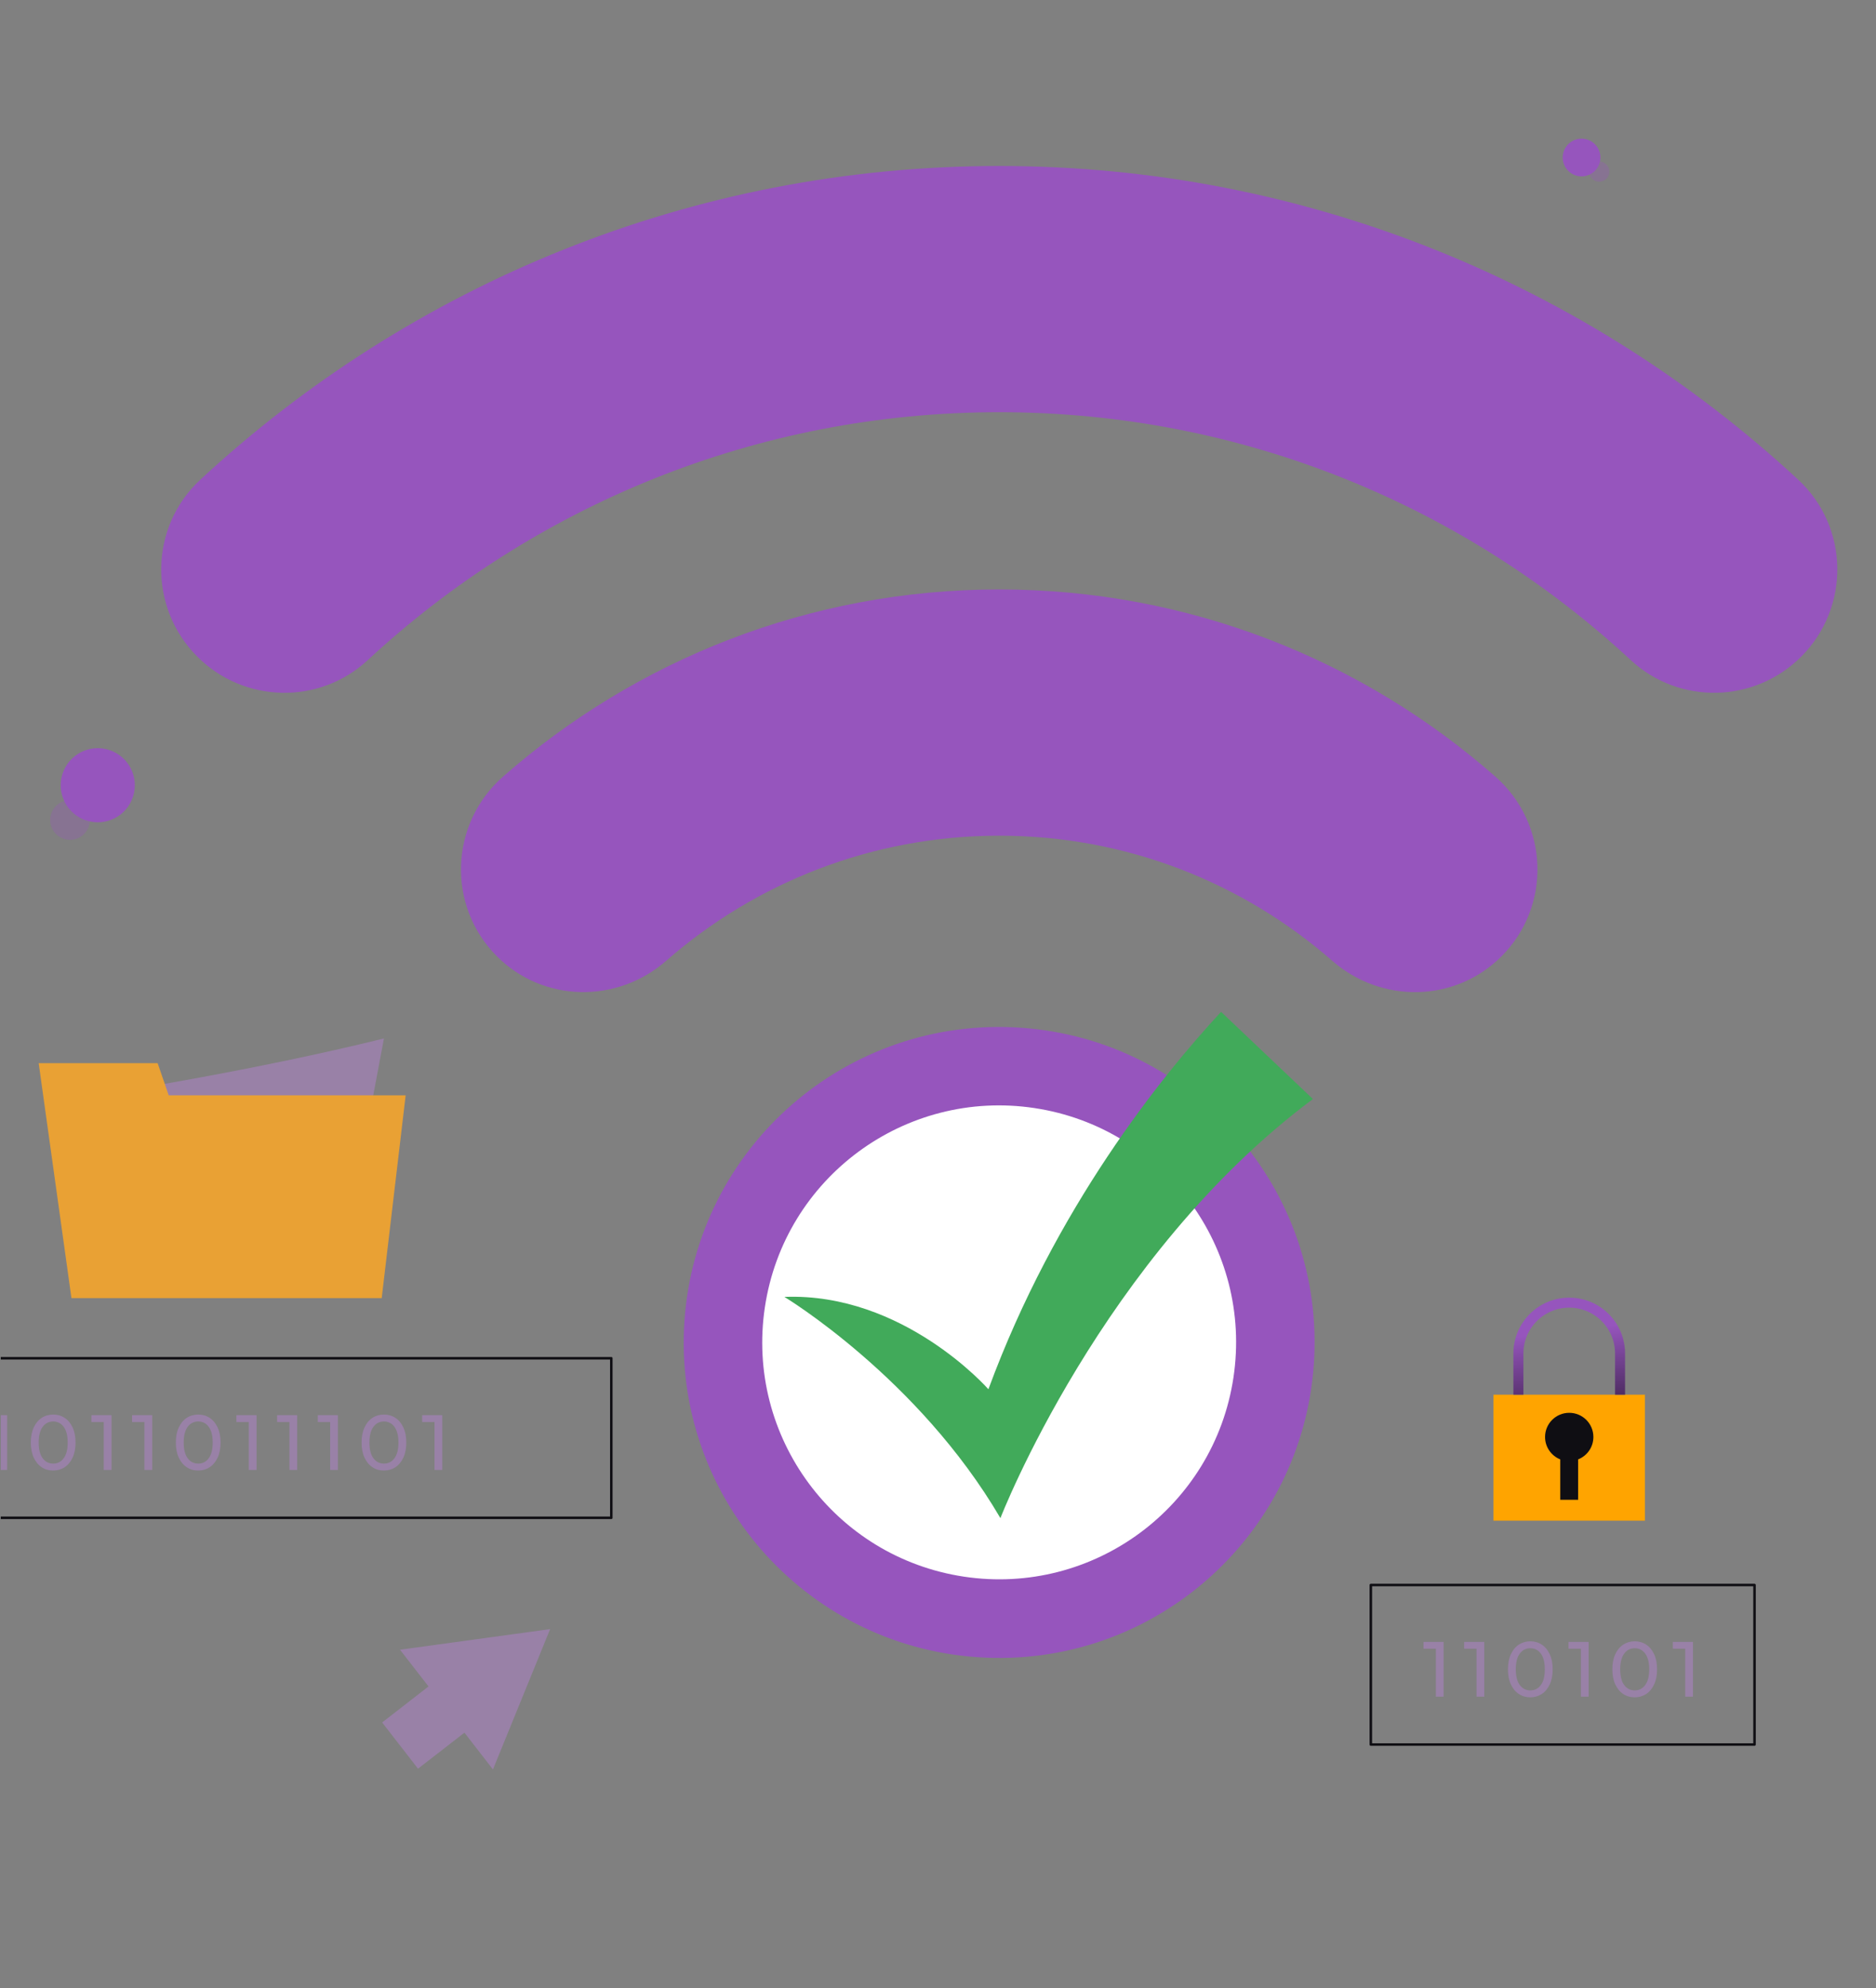 <svg xmlns="http://www.w3.org/2000/svg" width="486" height="515" viewBox="0 0 486 515" fill="none"><rect x="0" y="0" width="486" height="515" fill="#808080" stroke="none"/><g clip-path="url(#clip0_6396_8100)"><path d="M414.494 41.83C415.062 39.193 413.385 36.596 410.748 36.028C408.111 35.46 405.514 37.137 404.946 39.774C404.378 42.411 406.055 45.008 408.692 45.576C411.329 46.144 413.926 44.467 414.494 41.83Z" fill="#9655BD"></path><path d="M23.305 212.791C28.488 213.908 33.595 210.61 34.711 205.427C35.827 200.244 32.53 195.137 27.346 194.021C22.163 192.905 17.056 196.202 15.94 201.385C14.824 206.569 18.121 211.675 23.305 212.791Z" fill="#9655BD"></path><path opacity="0.3" d="M416.914 44.457C416.914 45.901 415.743 47.072 414.299 47.072C412.855 47.072 411.684 45.901 411.684 44.457C411.684 43.013 412.855 41.842 414.299 41.842C415.743 41.842 416.914 43.008 416.914 44.457Z" fill="#9655BD"></path><path opacity="0.3" d="M18.142 217.548C15.303 217.548 13.001 215.246 13.001 212.407C13.001 209.568 15.303 207.266 18.142 207.266C20.981 207.266 23.283 209.568 23.283 212.407C23.283 215.246 20.99 217.548 18.142 217.548Z" fill="#9655BD"></path><path d="M340.368 353.354C343.464 308.328 309.474 269.318 264.449 266.222C219.423 263.126 180.413 297.116 177.317 342.141C174.221 387.167 208.211 426.177 253.236 429.273C298.262 432.369 337.272 398.379 340.368 353.354Z" fill="#9655BD"></path><path d="M319.54 356.835C324.574 323.314 301.48 292.06 267.96 287.026C234.439 281.993 203.185 305.086 198.151 338.606C193.118 372.127 216.211 403.381 249.731 408.415C283.252 413.449 314.506 390.355 319.54 356.835Z" fill="white"></path><path d="M258.858 152.688C209.664 152.688 164.643 171.013 130.314 201.182C116.46 213.364 115.696 234.682 128.746 247.732C140.72 259.706 159.822 260.03 172.574 248.885C195.655 228.708 225.85 216.474 258.858 216.474C291.865 216.474 322.047 228.708 345.141 248.885C357.893 260.043 376.995 259.719 388.969 247.732C402.02 234.682 401.255 213.364 387.401 201.182C353.059 171 308.051 152.688 258.858 152.688Z" fill="#9655BD"></path><path d="M258.857 43C179.027 43 106.273 73.843 51.896 124.255C38.677 136.515 38.366 157.34 51.118 170.092L51.144 170.118C63.222 182.196 82.7 182.637 95.232 171.025C138.218 131.175 195.745 106.773 258.87 106.773C321.995 106.773 379.521 131.175 422.507 171.025C435.026 182.637 454.517 182.183 466.595 170.118L466.621 170.092C479.373 157.34 479.062 136.515 465.843 124.255C411.427 73.856 338.686 43 258.857 43Z" fill="#9655BD"></path><path d="M340.125 284.692C285.384 325.488 259.167 393.252 259.167 393.252C237.875 356.837 203.209 335.946 203.209 335.946C234.091 334.767 256.057 359.869 256.057 359.869C273.397 312.801 300.948 278.692 316.331 262.104L340.125 284.692Z" fill="#41AA5A"></path><path d="M426.145 361.281H386.904V393.912H426.145V361.281Z" fill="#FFA400"></path><path d="M393.359 361.281V350.602C393.359 343.332 399.256 337.436 406.526 337.436C413.796 337.436 419.693 343.332 419.693 350.602V361.281" stroke="url(#paint0_linear_6396_8100)" stroke-width="2.592" stroke-miterlimit="10" stroke-linejoin="round"></path><path d="M412.784 372.231C412.784 368.771 409.985 365.972 406.525 365.972C403.065 365.972 400.266 368.771 400.266 372.231C400.266 374.862 401.898 377.117 404.205 378.037V388.508H408.832V378.037C411.151 377.117 412.784 374.875 412.784 372.231Z" fill="#0F0E13"></path><path d="M127.705 458.351L142.518 422L103.626 427.339L111.013 436.851L99 446.182L108.292 458.157L120.318 448.826L127.705 458.351Z" fill="#9981A7"></path><path d="M28.891 283.087C28.891 283.087 66.045 277.268 99.467 269L93.687 299.714H28.891V283.087Z" fill="#9981A7"></path><path d="M105.091 283.735L98.884 336.259H18.51L10.021 275.402H40.839L43.703 283.735H105.091Z" fill="#E9A134"></path><path d="M158.366 351.836H-17V393.164H158.366V351.836Z" stroke="#0F0E13" stroke-width="0.648" stroke-miterlimit="10" stroke-linejoin="round"></path><path d="M1.854 366.584V380.774H-0.155V368.346H-3.355V366.584H1.854Z" fill="#9981A7"></path><path d="M10.797 380.062C9.928 379.491 9.241 378.649 8.736 377.561C8.231 376.472 7.984 375.163 7.984 373.673C7.984 372.169 8.231 370.873 8.736 369.785C9.241 368.696 9.928 367.854 10.797 367.284C11.665 366.714 12.663 366.428 13.79 366.428C14.905 366.428 15.89 366.714 16.758 367.284C17.626 367.854 18.313 368.696 18.818 369.785C19.324 370.873 19.57 372.182 19.57 373.673C19.57 375.176 19.324 376.472 18.818 377.561C18.313 378.649 17.626 379.491 16.758 380.062C15.89 380.632 14.892 380.917 13.79 380.917C12.663 380.93 11.665 380.645 10.797 380.062ZM16.512 377.729C17.198 376.796 17.535 375.448 17.535 373.673C17.535 371.897 17.198 370.55 16.512 369.616C15.825 368.683 14.918 368.217 13.79 368.217C12.637 368.217 11.73 368.683 11.043 369.616C10.356 370.55 10.019 371.897 10.019 373.673C10.019 375.448 10.356 376.796 11.043 377.729C11.73 378.662 12.637 379.129 13.79 379.129C14.918 379.129 15.825 378.662 16.512 377.729Z" fill="#9981A7"></path><path d="M28.887 366.584V380.774H26.879V368.346H23.678V366.584H28.887Z" fill="#9981A7"></path><path d="M39.425 366.584V380.774H37.416V368.346H34.215V366.584H39.425Z" fill="#9981A7"></path><path d="M48.365 380.062C47.497 379.491 46.81 378.649 46.304 377.561C45.799 376.472 45.553 375.163 45.553 373.673C45.553 372.169 45.799 370.873 46.304 369.785C46.81 368.696 47.484 367.854 48.365 367.284C49.233 366.714 50.231 366.428 51.358 366.428C52.46 366.428 53.458 366.714 54.326 367.284C55.194 367.854 55.881 368.696 56.387 369.785C56.892 370.873 57.138 372.182 57.138 373.673C57.138 375.176 56.892 376.472 56.387 377.561C55.881 378.649 55.194 379.491 54.326 380.062C53.458 380.632 52.46 380.917 51.358 380.917C50.244 380.93 49.246 380.645 48.365 380.062ZM54.08 377.729C54.767 376.796 55.104 375.448 55.104 373.673C55.104 371.897 54.767 370.55 54.08 369.616C53.393 368.683 52.486 368.217 51.358 368.217C50.205 368.217 49.298 368.683 48.611 369.616C47.924 370.55 47.587 371.897 47.587 373.673C47.587 375.448 47.924 376.796 48.611 377.729C49.298 378.662 50.205 379.129 51.358 379.129C52.499 379.129 53.406 378.662 54.08 377.729Z" fill="#9981A7"></path><path d="M66.456 366.584V380.774H64.447V368.346H61.246V366.584H66.456Z" fill="#9981A7"></path><path d="M76.993 366.584V380.774H74.984V368.346H71.783V366.584H76.993Z" fill="#9981A7"></path><path d="M87.54 366.584V380.774H85.531V368.346H82.33V366.584H87.54Z" fill="#9981A7"></path><path d="M96.482 380.062C95.614 379.491 94.927 378.649 94.422 377.561C93.916 376.472 93.67 375.163 93.67 373.673C93.67 372.169 93.916 370.873 94.422 369.785C94.927 368.696 95.601 367.854 96.482 367.284C97.35 366.714 98.348 366.428 99.476 366.428C100.577 366.428 101.575 366.714 102.443 367.284C103.312 367.854 103.999 368.696 104.504 369.785C105.009 370.873 105.256 372.182 105.256 373.673C105.256 375.176 105.009 376.472 104.504 377.561C103.999 378.649 103.312 379.491 102.443 380.062C101.575 380.632 100.577 380.917 99.476 380.917C98.348 380.93 97.35 380.645 96.482 380.062ZM102.197 377.729C102.884 376.796 103.221 375.448 103.221 373.673C103.221 371.897 102.884 370.55 102.197 369.616C101.51 368.683 100.603 368.217 99.476 368.217C98.322 368.217 97.415 368.683 96.728 369.616C96.041 370.55 95.704 371.897 95.704 373.673C95.704 375.448 96.041 376.796 96.728 377.729C97.415 378.662 98.322 379.129 99.476 379.129C100.603 379.129 101.51 378.662 102.197 377.729Z" fill="#9981A7"></path><path d="M114.575 366.584V380.774H112.566V368.346H109.365V366.584H114.575Z" fill="#9981A7"></path><path d="M454.529 410.578H355.131V451.906H454.529V410.578Z" stroke="#0F0E13" stroke-width="0.648" stroke-miterlimit="10" stroke-linejoin="round"></path><path d="M373.985 425.313V439.504H371.976V427.076H368.775V425.313H373.985Z" fill="#9981A7"></path><path d="M384.522 425.313V439.504H382.513V427.076H379.312V425.313H384.522Z" fill="#9981A7"></path><path d="M393.465 438.804C392.596 438.234 391.909 437.391 391.404 436.303C390.899 435.214 390.652 433.905 390.652 432.415C390.652 430.911 390.899 429.616 391.404 428.527C391.909 427.438 392.596 426.596 393.465 426.026C394.333 425.456 395.331 425.158 396.458 425.158C397.56 425.158 398.558 425.443 399.426 426.026C400.294 426.596 400.981 427.438 401.486 428.527C401.992 429.616 402.238 430.924 402.238 432.415C402.238 433.918 401.992 435.214 401.486 436.303C400.981 437.391 400.307 438.234 399.426 438.804C398.558 439.374 397.56 439.672 396.458 439.672C395.344 439.672 394.346 439.387 393.465 438.804ZM399.18 436.471C399.866 435.538 400.203 434.19 400.203 432.415C400.203 430.639 399.866 429.292 399.18 428.358C398.493 427.425 397.586 426.959 396.458 426.959C395.305 426.959 394.398 427.425 393.711 428.358C393.024 429.292 392.687 430.639 392.687 432.415C392.687 434.19 393.024 435.538 393.711 436.471C394.398 437.404 395.305 437.871 396.458 437.871C397.599 437.871 398.506 437.404 399.18 436.471Z" fill="#9981A7"></path><path d="M411.555 425.313V439.504H409.547V427.076H406.346V425.313H411.555Z" fill="#9981A7"></path><path d="M420.509 438.804C419.641 438.234 418.954 437.391 418.449 436.303C417.944 435.214 417.697 433.905 417.697 432.415C417.697 430.911 417.944 429.616 418.449 428.527C418.954 427.438 419.641 426.596 420.509 426.026C421.378 425.456 422.376 425.158 423.503 425.158C424.605 425.158 425.602 425.443 426.471 426.026C427.339 426.596 428.026 427.438 428.531 428.527C429.037 429.616 429.283 430.924 429.283 432.415C429.283 433.918 429.037 435.214 428.531 436.303C428.026 437.391 427.339 438.234 426.471 438.804C425.602 439.374 424.605 439.672 423.503 439.672C422.376 439.672 421.378 439.387 420.509 438.804ZM426.225 436.471C426.911 435.538 427.248 434.19 427.248 432.415C427.248 430.639 426.911 429.292 426.225 428.358C425.538 427.425 424.631 426.959 423.503 426.959C422.35 426.959 421.443 427.425 420.756 428.358C420.069 429.292 419.732 430.639 419.732 432.415C419.732 434.19 420.069 435.538 420.756 436.471C421.443 437.404 422.35 437.871 423.503 437.871C424.631 437.871 425.538 437.404 426.225 436.471Z" fill="#9981A7"></path><path d="M438.587 425.313V439.504H436.578V427.076H433.377V425.313H438.587Z" fill="#9981A7"></path></g><defs><linearGradient id="paint0_linear_6396_8100" x1="396.748" y1="345.823" x2="399.209" y2="366.429" gradientUnits="userSpaceOnUse"><stop stop-color="#9655BD"></stop><stop offset="1" stop-color="#452757"></stop></linearGradient><clipPath id="clip0_6396_8100"><rect width="485.805" height="515" fill="white" transform="translate(0.195)"></rect></clipPath></defs></svg>